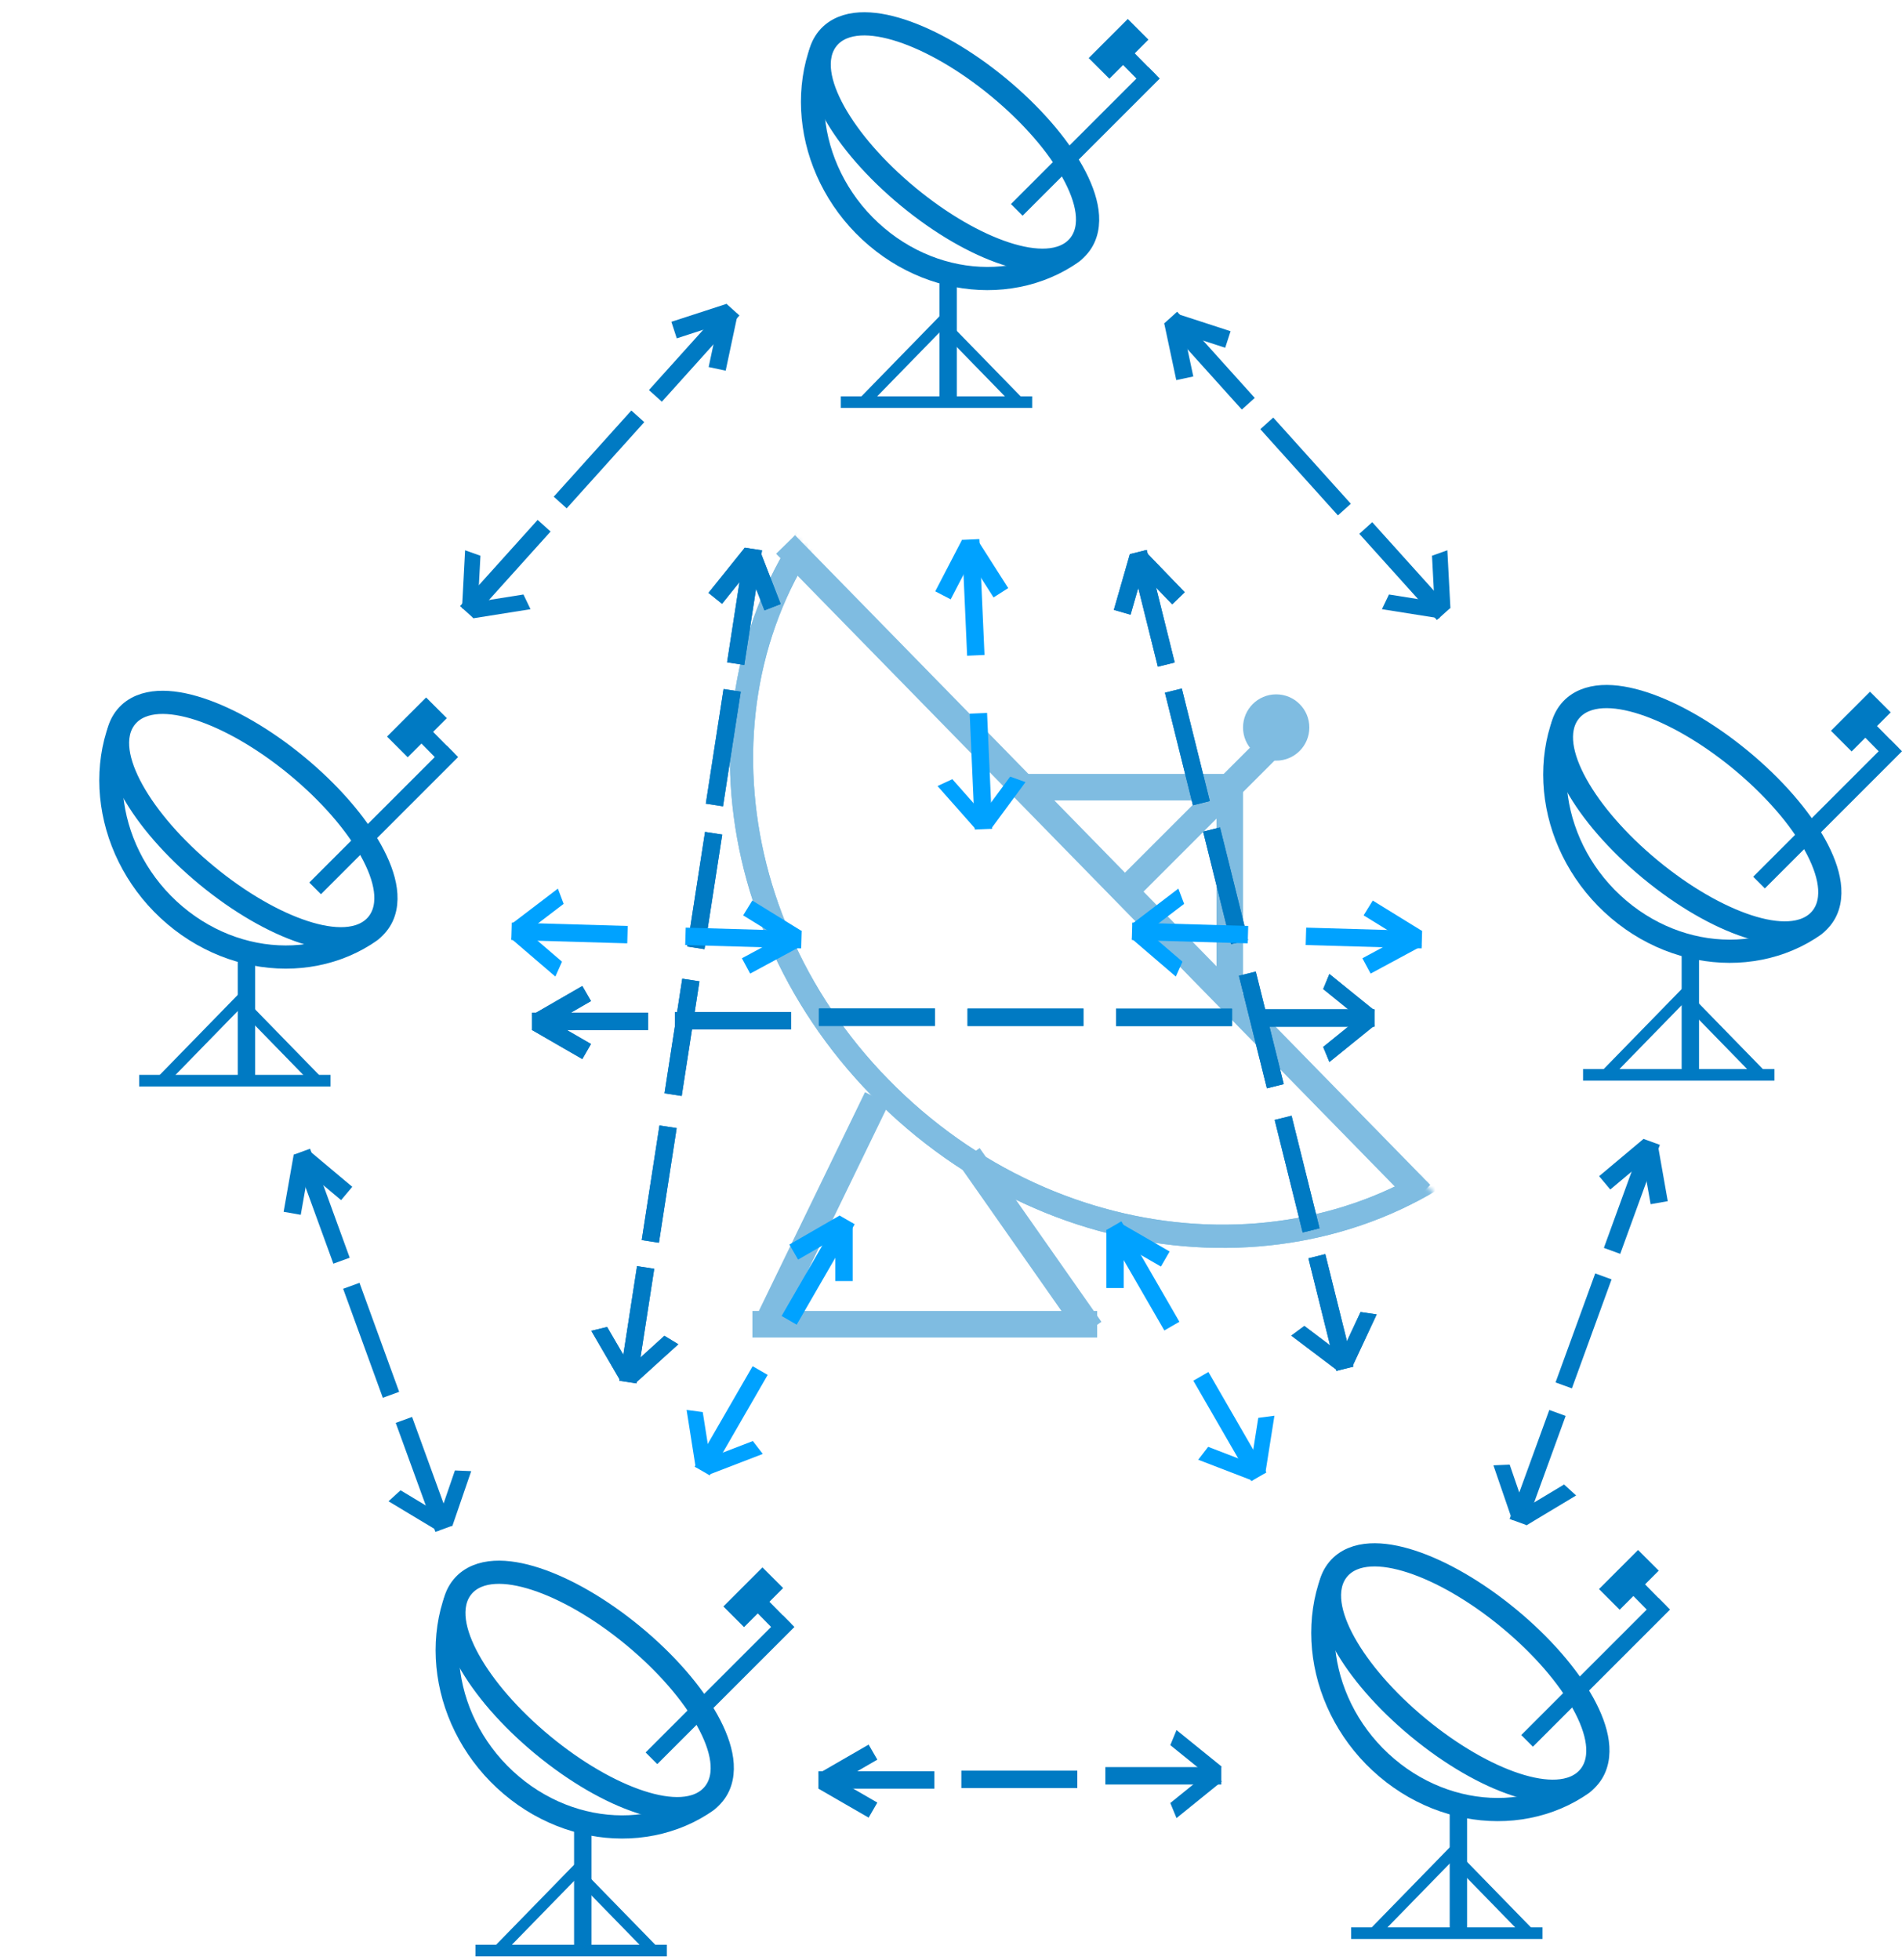<svg width="328" height="338" viewBox="0 0 328 338" fill="none" xmlns="http://www.w3.org/2000/svg">
<g clip-path="url(#clip0)">
<g opacity="0.5">
<rect x="137.105" y="92.29" width="156.691" height="4.573" transform="rotate(45.642 137.105 92.29)" fill="#007AC3"/>
<rect x="176.631" y="133.45" width="35.444" height="4.573" fill="#007AC3"/>
<rect x="193.59" y="150.889" width="35.444" height="4.573" transform="rotate(-45 193.59 150.889)" fill="#007AC3"/>
<rect x="209.788" y="171.18" width="36.587" height="4.573" transform="rotate(-90 209.788 171.18)" fill="#007AC3"/>
<mask id="mask0" mask-type="alpha" maskUnits="userSpaceOnUse" x="36" y="82" width="221" height="223">
<path d="M125.952 82L257 216.11L167.048 304.008L36 169.898L125.952 82Z" fill="#C4C4C4"/>
</mask>
<g mask="url(#mask0)">
<path d="M260.83 192.158C234.134 220.744 186.613 220.202 154.654 190.356C122.695 160.509 118.91 113.136 145.607 84.55C172.303 55.964 219.824 56.506 251.783 86.352C283.742 116.199 287.527 163.572 260.83 192.158Z" stroke="#007AC3" stroke-width="4"/>
</g>
<mask id="mask1" mask-type="alpha" maskUnits="userSpaceOnUse" x="36" y="82" width="221" height="223">
<path d="M125.952 82L257 216.11L167.048 304.008L36 169.898L125.952 82Z" fill="#C4C4C4"/>
</mask>
<g mask="url(#mask1)">
<path d="M260.83 192.158C234.134 220.744 186.613 220.202 154.654 190.356C122.695 160.509 118.91 113.136 145.607 84.55C172.303 55.964 219.824 56.506 251.783 86.352C283.742 116.199 287.527 163.572 260.83 192.158Z" stroke="#007AC3" stroke-width="4"/>
</g>
<rect x="129.754" y="228.337" width="44.469" height="4.573" transform="rotate(-64.114 129.754 228.337)" fill="#007AC3"/>
<rect x="186.197" y="230.55" width="36.587" height="4.573" transform="rotate(-125.027 186.197 230.55)" fill="#007AC3"/>
<circle cx="220.078" cy="125.447" r="5.717" fill="#007AC3"/>
<rect x="129.754" y="226.061" width="59.454" height="4.573" fill="#007AC3"/>
</g>
<rect x="225.637" y="216.977" width="3" height="20" transform="rotate(-13.964 225.637 216.977)" fill="#007AC3"/>
<rect x="225.637" y="216.977" width="3" height="20" transform="rotate(-13.964 225.637 216.977)" fill="#007AC3"/>
<rect x="219.818" y="193.114" width="3" height="20" transform="rotate(-13.964 219.818 193.114)" fill="#007AC3"/>
<rect x="219.818" y="193.114" width="3" height="20" transform="rotate(-13.964 219.818 193.114)" fill="#007AC3"/>
<rect x="213.649" y="168.255" width="3" height="20" transform="rotate(-13.964 213.649 168.255)" fill="#007AC3"/>
<rect x="213.649" y="168.255" width="3" height="20" transform="rotate(-13.964 213.649 168.255)" fill="#007AC3"/>
<rect x="207.479" y="143.397" width="3" height="20" transform="rotate(-13.964 207.479 143.397)" fill="#007AC3"/>
<rect x="207.479" y="143.397" width="3" height="20" transform="rotate(-13.964 207.479 143.397)" fill="#007AC3"/>
<rect x="200.892" y="119.447" width="3" height="20" transform="rotate(-13.964 200.892 119.447)" fill="#007AC3"/>
<rect x="200.892" y="119.447" width="3" height="20" transform="rotate(-13.964 200.892 119.447)" fill="#007AC3"/>
<rect x="194.844" y="95.553" width="3" height="20" transform="rotate(-13.964 194.844 95.553)" fill="#007AC3"/>
<rect x="194.844" y="95.553" width="3" height="20" transform="rotate(-13.964 194.844 95.553)" fill="#007AC3"/>
<rect x="195.206" y="97.009" width="3" height="10" transform="rotate(-43.965 195.206 97.009)" fill="#007AC3"/>
<rect x="195.206" y="97.009" width="3" height="10" transform="rotate(-43.965 195.206 97.009)" fill="#007AC3"/>
<rect x="194.844" y="95.553" width="3" height="10" transform="rotate(16.035 194.844 95.553)" fill="#007AC3"/>
<rect x="194.844" y="95.553" width="3" height="10" transform="rotate(16.035 194.844 95.553)" fill="#007AC3"/>
<rect width="2.81" height="10" transform="matrix(0.989 0.147 0.423 -0.906 230.4 235.299)" fill="#007AC3"/>
<rect width="2.81" height="10" transform="matrix(0.989 0.147 0.423 -0.906 230.4 235.299)" fill="#007AC3"/>
<rect width="2.81" height="10" transform="matrix(0.805 -0.593 -0.798 -0.603 230.658 236.337)" fill="#007AC3"/>
<rect width="2.81" height="10" transform="matrix(0.805 -0.593 -0.798 -0.603 230.658 236.337)" fill="#007AC3"/>
<rect x="217.024" y="177.038" width="3" height="20" transform="rotate(-90 217.024 177.038)" fill="#007AC3"/>
<rect x="217.024" y="177.038" width="3" height="20" transform="rotate(-90 217.024 177.038)" fill="#007AC3"/>
<rect x="192.462" y="176.926" width="3" height="20" transform="rotate(-90 192.462 176.926)" fill="#007AC3"/>
<rect x="192.462" y="176.926" width="3" height="20" transform="rotate(-90 192.462 176.926)" fill="#007AC3"/>
<rect x="166.849" y="176.914" width="3" height="20" transform="rotate(-90 166.849 176.914)" fill="#007AC3"/>
<rect x="166.849" y="176.914" width="3" height="20" transform="rotate(-90 166.849 176.914)" fill="#007AC3"/>
<rect x="141.237" y="176.902" width="3" height="20" transform="rotate(-90 141.237 176.902)" fill="#007AC3"/>
<rect x="141.237" y="176.902" width="3" height="20" transform="rotate(-90 141.237 176.902)" fill="#007AC3"/>
<rect x="116.405" y="177.515" width="3" height="20" transform="rotate(-90 116.405 177.515)" fill="#007AC3"/>
<rect x="116.405" y="177.515" width="3" height="20" transform="rotate(-90 116.405 177.515)" fill="#007AC3"/>
<rect x="91.758" y="177.618" width="3" height="20" transform="rotate(-90 91.758 177.618)" fill="#007AC3"/>
<rect x="91.758" y="177.618" width="3" height="20" transform="rotate(-90 91.758 177.618)" fill="#007AC3"/>
<rect x="93.258" y="177.618" width="3" height="10" transform="rotate(-120 93.258 177.618)" fill="#007AC3"/>
<rect x="93.258" y="177.618" width="3" height="10" transform="rotate(-120 93.258 177.618)" fill="#007AC3"/>
<rect x="91.758" y="177.618" width="3" height="10" transform="rotate(-60 91.758 177.618)" fill="#007AC3"/>
<rect x="91.758" y="177.618" width="3" height="10" transform="rotate(-60 91.758 177.618)" fill="#007AC3"/>
<rect width="2.81" height="10" transform="matrix(0.381 -0.925 -0.777 -0.629 235.954 176.837)" fill="#007AC3"/>
<rect width="2.81" height="10" transform="matrix(0.381 -0.925 -0.777 -0.629 235.954 176.837)" fill="#007AC3"/>
<rect width="2.81" height="10" transform="matrix(-0.381 -0.925 -0.777 0.629 237.024 176.837)" fill="#007AC3"/>
<rect width="2.81" height="10" transform="matrix(-0.381 -0.925 -0.777 0.629 237.024 176.837)" fill="#007AC3"/>
<rect x="109.858" y="218.322" width="3" height="20" transform="rotate(8.798 109.858 218.322)" fill="#007AC3"/>
<rect x="109.858" y="218.322" width="3" height="20" transform="rotate(8.798 109.858 218.322)" fill="#007AC3"/>
<rect x="113.726" y="194.066" width="3" height="20" transform="rotate(8.798 113.726 194.066)" fill="#007AC3"/>
<rect x="113.726" y="194.066" width="3" height="20" transform="rotate(8.798 113.726 194.066)" fill="#007AC3"/>
<rect x="117.655" y="168.757" width="3" height="20" transform="rotate(8.798 117.655 168.757)" fill="#007AC3"/>
<rect x="117.655" y="168.757" width="3" height="20" transform="rotate(8.798 117.655 168.757)" fill="#007AC3"/>
<rect x="121.584" y="143.447" width="3" height="20" transform="rotate(8.798 121.584 143.447)" fill="#007AC3"/>
<rect x="121.584" y="143.447" width="3" height="20" transform="rotate(8.798 121.584 143.447)" fill="#007AC3"/>
<rect x="124.776" y="118.814" width="3" height="20" transform="rotate(8.798 124.776 118.814)" fill="#007AC3"/>
<rect x="124.776" y="118.814" width="3" height="20" transform="rotate(8.798 124.776 118.814)" fill="#007AC3"/>
<rect x="128.444" y="94.441" width="3" height="20" transform="rotate(8.798 128.444 94.441)" fill="#007AC3"/>
<rect x="128.444" y="94.441" width="3" height="20" transform="rotate(8.798 128.444 94.441)" fill="#007AC3"/>
<rect x="128.214" y="95.923" width="3" height="10" transform="rotate(-21.202 128.214 95.923)" fill="#007AC3"/>
<rect x="128.214" y="95.923" width="3" height="10" transform="rotate(-21.202 128.214 95.923)" fill="#007AC3"/>
<rect x="128.444" y="94.441" width="3" height="10" transform="rotate(38.798 128.444 94.441)" fill="#007AC3"/>
<rect x="128.444" y="94.441" width="3" height="10" transform="rotate(38.798 128.444 94.441)" fill="#007AC3"/>
<rect width="2.81" height="10" transform="matrix(0.855 0.518 0.741 -0.672 107.162 237.06)" fill="#007AC3"/>
<rect width="2.81" height="10" transform="matrix(0.855 0.518 0.741 -0.672 107.162 237.06)" fill="#007AC3"/>
<rect width="2.81" height="10" transform="matrix(0.972 -0.235 -0.503 -0.864 106.998 238.117)" fill="#007AC3"/>
<rect width="2.81" height="10" transform="matrix(0.972 -0.235 -0.503 -0.864 106.998 238.117)" fill="#007AC3"/>
<rect x="41" y="163.343" width="3" height="23" fill="#007AC3"/>
<rect x="24" y="187.343" width="2" height="33" transform="rotate(-90 24 187.343)" fill="#007AC3"/>
<rect x="76.989" y="128.531" width="2.845" height="33.448" transform="rotate(45 76.989 128.531)" fill="#007AC3"/>
<rect x="78.388" y="129.954" width="2.845" height="9.533" transform="rotate(135.44 78.388 129.954)" fill="#007AC3"/>
<rect x="73.485" y="120.27" width="5.043" height="9.533" transform="rotate(45 73.485 120.27)" fill="#007AC3"/>
<rect width="1.945" height="17.078" transform="matrix(0.698 -0.716 0.698 0.716 42.217 175.01)" fill="#007AC3"/>
<rect width="1.945" height="20.659" transform="matrix(0.698 0.716 -0.698 0.716 41.486 171.054)" fill="#007AC3"/>
<path d="M65.064 159.363C66.435 157.701 66.742 155.568 66.459 153.448C66.176 151.331 65.287 149.021 63.986 146.676C61.376 141.975 56.894 136.757 51.198 132.056C45.501 127.354 39.528 123.943 34.417 122.272C31.868 121.439 29.431 121.005 27.299 121.129C25.163 121.253 23.128 121.958 21.756 123.62C20.385 125.282 20.078 127.414 20.361 129.535C20.644 131.652 21.533 133.962 22.834 136.307C25.444 141.008 29.926 146.226 35.622 150.927C41.319 155.629 47.292 159.04 52.403 160.71C54.952 161.544 57.389 161.978 59.521 161.854C61.657 161.73 63.692 161.024 65.064 159.363Z" stroke="#007AC3" stroke-width="4"/>
<mask id="mask2" mask-type="alpha" maskUnits="userSpaceOnUse" x="0" y="124" width="67" height="64">
<rect width="61.653" height="31.014" transform="matrix(0.779 0.626 -0.606 0.796 18.791 124.264)" fill="#C4C4C4"/>
</mask>
<g mask="url(#mask2)">
<path d="M68.892 155.832C78.192 144.257 75.507 126.611 63.439 116.38C51.371 106.149 33.995 106.787 24.695 118.362C15.395 129.937 18.08 147.583 30.148 157.814C42.216 168.045 59.592 167.407 68.892 155.832Z" stroke="#007AC3" stroke-width="4"/>
</g>
<rect x="162" y="46.343" width="3" height="23" fill="#007AC3"/>
<rect x="145" y="70.343" width="2" height="33" transform="rotate(-90 145 70.343)" fill="#007AC3"/>
<rect x="197.989" y="11.531" width="2.845" height="33.448" transform="rotate(45 197.989 11.531)" fill="#007AC3"/>
<rect x="199.388" y="12.954" width="2.845" height="9.533" transform="rotate(135.44 199.388 12.954)" fill="#007AC3"/>
<rect x="194.485" y="3.27" width="5.043" height="9.533" transform="rotate(45 194.485 3.27)" fill="#007AC3"/>
<rect width="1.945" height="17.078" transform="matrix(0.698 -0.716 0.698 0.716 163.217 58.01)" fill="#007AC3"/>
<rect width="1.945" height="20.659" transform="matrix(0.698 0.716 -0.698 0.716 162.486 54.054)" fill="#007AC3"/>
<path d="M186.064 42.363C187.435 40.701 187.742 38.569 187.459 36.448C187.176 34.331 186.287 32.021 184.986 29.676C182.376 24.975 177.894 19.757 172.198 15.056C166.501 10.354 160.528 6.943 155.417 5.272C152.868 4.439 150.431 4.005 148.299 4.129C146.163 4.253 144.128 4.958 142.756 6.62C141.385 8.282 141.078 10.414 141.361 12.535C141.644 14.652 142.533 16.962 143.834 19.307C146.444 24.008 150.926 29.226 156.622 33.927C162.319 38.629 168.292 42.04 173.403 43.711C175.952 44.544 178.389 44.978 180.521 44.854C182.657 44.73 184.692 44.024 186.064 42.363Z" stroke="#007AC3" stroke-width="4"/>
<mask id="mask3" mask-type="alpha" maskUnits="userSpaceOnUse" x="121" y="7" width="67" height="64">
<rect width="61.653" height="31.014" transform="matrix(0.779 0.626 -0.606 0.796 139.791 7.264)" fill="#C4C4C4"/>
</mask>
<g mask="url(#mask3)">
<path d="M189.892 38.832C199.192 27.257 196.507 9.611 184.439 -0.62C172.371 -10.851 154.995 -10.213 145.695 1.362C136.395 12.937 139.08 30.583 151.148 40.814C163.216 51.045 180.592 50.407 189.892 38.832Z" stroke="#007AC3" stroke-width="4"/>
</g>
<rect x="167.223" y="123.062" width="3" height="20" transform="rotate(-2.539 167.223 123.062)" fill="#00A2FF"/>
<rect x="165.894" y="93.091" width="3" height="20" transform="rotate(-2.539 165.894 93.091)" fill="#00A2FF"/>
<rect x="165.96" y="94.59" width="3" height="10" transform="rotate(-32.539 165.96 94.59)" fill="#00A2FF"/>
<rect x="165.894" y="93.091" width="3" height="10" transform="rotate(27.461 165.894 93.091)" fill="#00A2FF"/>
<rect width="2.81" height="10" transform="matrix(0.941 0.34 0.594 -0.805 168.262 141.964)" fill="#00A2FF"/>
<rect width="2.81" height="10" transform="matrix(0.907 -0.422 -0.663 -0.749 168.31 143.033)" fill="#00A2FF"/>
<rect x="129.79" y="235.58" width="3" height="20" transform="rotate(30 129.79 235.58)" fill="#00A2FF"/>
<rect x="144.79" y="209.6" width="3" height="20" transform="rotate(30 144.79 209.6)" fill="#00A2FF"/>
<rect x="144.04" y="210.898" width="3" height="10" fill="#00A2FF"/>
<rect x="144.79" y="209.6" width="3" height="10" transform="rotate(60 144.79 209.6)" fill="#00A2FF"/>
<rect width="2.81" height="10" transform="matrix(0.61 0.792 0.933 -0.359 120.499 252.074)" fill="#00A2FF"/>
<rect width="2.81" height="10" transform="matrix(0.991 0.132 -0.156 -0.988 119.964 253.001)" fill="#00A2FF"/>
<rect x="205.79" y="238.08" width="3" height="20" transform="rotate(-30 205.79 238.08)" fill="#00A2FF"/>
<rect x="190.79" y="212.099" width="3" height="20" transform="rotate(-30 190.79 212.099)" fill="#00A2FF"/>
<rect x="191.54" y="213.398" width="3" height="10" transform="rotate(-60 191.54 213.398)" fill="#00A2FF"/>
<rect x="190.79" y="212.099" width="3" height="10" fill="#00A2FF"/>
<rect width="2.81" height="10" transform="matrix(0.991 -0.132 0.156 -0.988 215.429 254.373)" fill="#00A2FF"/>
<rect width="2.81" height="10" transform="matrix(0.61 -0.792 -0.933 -0.359 215.964 255.3)" fill="#00A2FF"/>
<rect x="215.255" y="159.667" width="3" height="20" transform="rotate(91.662 215.255 159.667)" fill="#00A2FF"/>
<rect x="245.243" y="160.536" width="3" height="20" transform="rotate(91.662 245.243 160.536)" fill="#00A2FF"/>
<rect x="243.743" y="160.493" width="3" height="10" transform="rotate(61.661 243.743 160.493)" fill="#00A2FF"/>
<rect x="245.243" y="160.536" width="3" height="10" transform="rotate(121.661 245.243 160.536)" fill="#00A2FF"/>
<rect width="2.81" height="10" transform="matrix(-0.408 0.913 0.759 0.651 196.328 159.318)" fill="#00A2FF"/>
<rect width="2.81" height="10" transform="matrix(0.354 0.935 0.795 -0.606 195.258 159.287)" fill="#00A2FF"/>
<rect x="108.255" y="159.667" width="3" height="20" transform="rotate(91.662 108.255 159.667)" fill="#00A2FF"/>
<rect x="138.243" y="160.536" width="3" height="20" transform="rotate(91.662 138.243 160.536)" fill="#00A2FF"/>
<rect x="136.743" y="160.493" width="3" height="10" transform="rotate(61.661 136.743 160.493)" fill="#00A2FF"/>
<rect x="138.243" y="160.536" width="3" height="10" transform="rotate(121.661 138.243 160.536)" fill="#00A2FF"/>
<rect width="2.81" height="10" transform="matrix(-0.408 0.913 0.759 0.651 89.328 159.318)" fill="#00A2FF"/>
<rect width="2.81" height="10" transform="matrix(0.354 0.935 0.795 -0.606 88.258 159.287)" fill="#00A2FF"/>
<rect x="99" y="313.343" width="3" height="23" fill="#007AC3"/>
<rect x="82" y="337.343" width="2" height="33" transform="rotate(-90 82 337.343)" fill="#007AC3"/>
<rect x="134.989" y="278.531" width="2.845" height="33.448" transform="rotate(45 134.989 278.531)" fill="#007AC3"/>
<rect x="136.388" y="279.954" width="2.845" height="9.533" transform="rotate(135.44 136.388 279.954)" fill="#007AC3"/>
<rect x="131.485" y="270.27" width="5.043" height="9.533" transform="rotate(45 131.485 270.27)" fill="#007AC3"/>
<rect width="1.945" height="17.078" transform="matrix(0.698 -0.716 0.698 0.716 100.217 325.01)" fill="#007AC3"/>
<rect width="1.945" height="20.659" transform="matrix(0.698 0.716 -0.698 0.716 99.486 321.054)" fill="#007AC3"/>
<path d="M123.064 309.363C124.435 307.701 124.742 305.568 124.459 303.448C124.176 301.331 123.287 299.021 121.986 296.676C119.376 291.975 114.894 286.757 109.198 282.056C103.501 277.354 97.528 273.943 92.417 272.272C89.868 271.439 87.431 271.005 85.299 271.129C83.163 271.253 81.128 271.958 79.757 273.62C78.385 275.282 78.078 277.414 78.361 279.535C78.644 281.652 79.533 283.962 80.834 286.307C83.444 291.008 87.926 296.226 93.622 300.927C99.319 305.629 105.292 309.04 110.403 310.71C112.952 311.544 115.389 311.978 117.521 311.854C119.657 311.73 121.692 311.024 123.064 309.363Z" stroke="#007AC3" stroke-width="4"/>
<mask id="mask4" mask-type="alpha" maskUnits="userSpaceOnUse" x="58" y="274" width="67" height="64">
<rect width="61.653" height="31.014" transform="matrix(0.779 0.626 -0.606 0.796 76.791 274.264)" fill="#C4C4C4"/>
</mask>
<g mask="url(#mask4)">
<path d="M126.892 305.832C136.192 294.257 133.507 276.611 121.439 266.38C109.371 256.149 91.995 256.787 82.695 268.362C73.395 279.937 76.08 297.583 88.148 307.814C100.216 318.045 117.592 317.407 126.892 305.832Z" stroke="#007AC3" stroke-width="4"/>
</g>
<rect x="250" y="310.343" width="3" height="23" fill="#007AC3"/>
<rect x="233" y="334.343" width="2" height="33" transform="rotate(-90 233 334.343)" fill="#007AC3"/>
<rect x="285.989" y="275.531" width="2.845" height="33.448" transform="rotate(45 285.989 275.531)" fill="#007AC3"/>
<rect x="287.388" y="276.954" width="2.845" height="9.533" transform="rotate(135.44 287.388 276.954)" fill="#007AC3"/>
<rect x="282.485" y="267.27" width="5.043" height="9.533" transform="rotate(45 282.485 267.27)" fill="#007AC3"/>
<rect width="1.945" height="17.078" transform="matrix(0.698 -0.716 0.698 0.716 251.217 322.01)" fill="#007AC3"/>
<rect width="1.945" height="20.659" transform="matrix(0.698 0.716 -0.698 0.716 250.486 318.054)" fill="#007AC3"/>
<path d="M274.064 306.363C275.435 304.701 275.742 302.568 275.459 300.448C275.176 298.331 274.287 296.021 272.986 293.676C270.376 288.975 265.894 283.757 260.198 279.056C254.501 274.354 248.528 270.943 243.417 269.272C240.868 268.439 238.431 268.005 236.299 268.129C234.163 268.253 232.128 268.958 230.756 270.62C229.385 272.282 229.078 274.414 229.361 276.535C229.644 278.652 230.533 280.962 231.834 283.307C234.444 288.008 238.926 293.226 244.622 297.927C250.319 302.629 256.292 306.04 261.403 307.71C263.952 308.544 266.389 308.978 268.521 308.854C270.657 308.73 272.692 308.024 274.064 306.363Z" stroke="#007AC3" stroke-width="4"/>
<mask id="mask5" mask-type="alpha" maskUnits="userSpaceOnUse" x="209" y="271" width="67" height="64">
<rect width="61.653" height="31.014" transform="matrix(0.779 0.626 -0.606 0.796 227.791 271.264)" fill="#C4C4C4"/>
</mask>
<g mask="url(#mask5)">
<path d="M277.892 302.832C287.192 291.257 284.507 273.611 272.439 263.38C260.371 253.149 242.995 253.787 233.695 265.362C224.395 276.937 227.08 294.583 239.148 304.814C251.216 315.045 268.592 314.407 277.892 302.832Z" stroke="#007AC3" stroke-width="4"/>
</g>
<rect x="290" y="162.343" width="3" height="23" fill="#007AC3"/>
<rect x="273" y="186.343" width="2" height="33" transform="rotate(-90 273 186.343)" fill="#007AC3"/>
<rect x="325.989" y="127.531" width="2.845" height="33.448" transform="rotate(45 325.989 127.531)" fill="#007AC3"/>
<rect x="327.388" y="128.954" width="2.845" height="9.533" transform="rotate(135.44 327.388 128.954)" fill="#007AC3"/>
<rect x="322.485" y="119.27" width="5.043" height="9.533" transform="rotate(45 322.485 119.27)" fill="#007AC3"/>
<rect width="1.945" height="17.078" transform="matrix(0.698 -0.716 0.698 0.716 291.217 174.01)" fill="#007AC3"/>
<rect width="1.945" height="20.659" transform="matrix(0.698 0.716 -0.698 0.716 290.486 170.054)" fill="#007AC3"/>
<path d="M314.064 158.363C315.435 156.701 315.742 154.568 315.459 152.448C315.176 150.331 314.287 148.021 312.986 145.676C310.376 140.975 305.894 135.757 300.198 131.056C294.501 126.354 288.528 122.943 283.417 121.272C280.868 120.439 278.431 120.005 276.299 120.129C274.163 120.253 272.128 120.958 270.756 122.62C269.385 124.282 269.078 126.414 269.361 128.535C269.644 130.652 270.533 132.962 271.834 135.307C274.444 140.008 278.926 145.226 284.622 149.927C290.319 154.629 296.292 158.04 301.403 159.71C303.952 160.544 306.389 160.978 308.521 160.854C310.657 160.73 312.692 160.024 314.064 158.363Z" stroke="#007AC3" stroke-width="4"/>
<mask id="mask6" mask-type="alpha" maskUnits="userSpaceOnUse" x="249" y="123" width="67" height="64">
<rect width="61.653" height="31.014" transform="matrix(0.779 0.626 -0.606 0.796 267.791 123.264)" fill="#C4C4C4"/>
</mask>
<g mask="url(#mask6)">
<path d="M317.892 154.832C327.192 143.257 324.507 125.611 312.439 115.38C300.371 105.149 282.995 105.787 273.695 117.362C264.395 128.937 267.08 146.583 279.148 156.814C291.216 167.045 308.592 166.407 317.892 154.832Z" stroke="#007AC3" stroke-width="4"/>
</g>
<rect x="92.717" y="89.648" width="3" height="20" transform="rotate(41.997 92.717 89.648)" fill="#007AC3"/>
<rect x="108.876" y="70.783" width="3" height="20" transform="rotate(41.997 108.876 70.783)" fill="#007AC3"/>
<rect x="125.291" y="52.397" width="3" height="20" transform="rotate(41.997 125.291 52.397)" fill="#007AC3"/>
<rect x="124.287" y="53.511" width="3" height="10" transform="rotate(11.997 124.287 53.511)" fill="#007AC3"/>
<rect x="125.291" y="52.397" width="3" height="10" transform="rotate(71.997 125.291 52.397)" fill="#007AC3"/>
<rect width="2.81" height="10" transform="matrix(0.432 0.902 0.988 -0.157 80.391 104.082)" fill="#007AC3"/>
<rect width="2.81" height="10" transform="matrix(0.942 0.336 0.053 -0.999 79.675 104.877)" fill="#007AC3"/>
<rect x="234.412" y="92.051" width="3" height="20" transform="rotate(-42 234.412 92.051)" fill="#007AC3"/>
<rect x="217.34" y="74.008" width="3" height="20" transform="rotate(-42 217.34 74.008)" fill="#007AC3"/>
<rect x="200.771" y="55.761" width="3" height="20" transform="rotate(-42 200.771 55.761)" fill="#007AC3"/>
<rect x="201.775" y="56.875" width="3" height="10" transform="rotate(-72 201.775 56.875)" fill="#007AC3"/>
<rect x="200.771" y="55.761" width="3" height="10" transform="rotate(-12 200.771 55.761)" fill="#007AC3"/>
<rect width="2.81" height="10" transform="matrix(0.942 -0.336 -0.053 -0.999 247.478 105.819)" fill="#007AC3"/>
<rect width="2.81" height="10" transform="matrix(0.432 -0.902 -0.988 -0.157 248.194 106.615)" fill="#007AC3"/>
<rect x="68.244" y="245.356" width="3" height="20" transform="rotate(-20 68.244 245.356)" fill="#007AC3"/>
<rect x="59.175" y="222.231" width="3" height="20" transform="rotate(-20 59.175 222.231)" fill="#007AC3"/>
<rect x="50.648" y="199.106" width="3" height="20" transform="rotate(-20 50.648 199.106)" fill="#007AC3"/>
<rect x="51.162" y="200.516" width="3" height="10" transform="rotate(-50 51.162 200.516)" fill="#007AC3"/>
<rect x="50.648" y="199.106" width="3" height="10" transform="rotate(10 50.648 199.106)" fill="#007AC3"/>
<rect width="2.81" height="10" transform="matrix(0.999 0.042 0.325 -0.946 75.202 263.016)" fill="#007AC3"/>
<rect width="2.81" height="10" transform="matrix(0.739 -0.674 -0.857 -0.515 75.568 264.022)" fill="#007AC3"/>
<rect x="190.616" y="307.709" width="3" height="20" transform="rotate(-90 190.616 307.709)" fill="#007AC3"/>
<rect x="165.784" y="308.322" width="3" height="20" transform="rotate(-90 165.784 308.322)" fill="#007AC3"/>
<rect x="141.137" y="308.425" width="3" height="20" transform="rotate(-90 141.137 308.425)" fill="#007AC3"/>
<rect x="142.637" y="308.425" width="3" height="10" transform="rotate(-120 142.637 308.425)" fill="#007AC3"/>
<rect x="141.137" y="308.425" width="3" height="10" transform="rotate(-60 141.137 308.425)" fill="#007AC3"/>
<rect width="2.81" height="10" transform="matrix(0.381 -0.925 -0.777 -0.629 209.591 307.211)" fill="#007AC3"/>
<rect width="2.81" height="10" transform="matrix(-0.381 -0.925 -0.777 0.629 210.661 307.211)" fill="#007AC3"/>
<rect x="267.177" y="243.127" width="3" height="20" transform="rotate(20 267.177 243.127)" fill="#007AC3"/>
<rect x="275.094" y="219.583" width="3" height="20" transform="rotate(20 275.094 219.583)" fill="#007AC3"/>
<rect x="283.427" y="196.387" width="3" height="20" transform="rotate(20 283.427 196.387)" fill="#007AC3"/>
<rect x="282.914" y="197.797" width="3" height="10" transform="rotate(-10 282.914 197.797)" fill="#007AC3"/>
<rect x="283.427" y="196.387" width="3" height="10" transform="rotate(50 283.427 196.387)" fill="#007AC3"/>
<rect width="2.81" height="10" transform="matrix(0.739 0.674 0.857 -0.515 261.155 261.128)" fill="#007AC3"/>
<rect width="2.81" height="10" transform="matrix(0.999 -0.042 -0.325 -0.946 260.789 262.134)" fill="#007AC3"/>
</g>
<defs>
<clipPath id="clip0">
<rect width="328" height="337.557" fill="white"/>
</clipPath>
</defs>
</svg>
